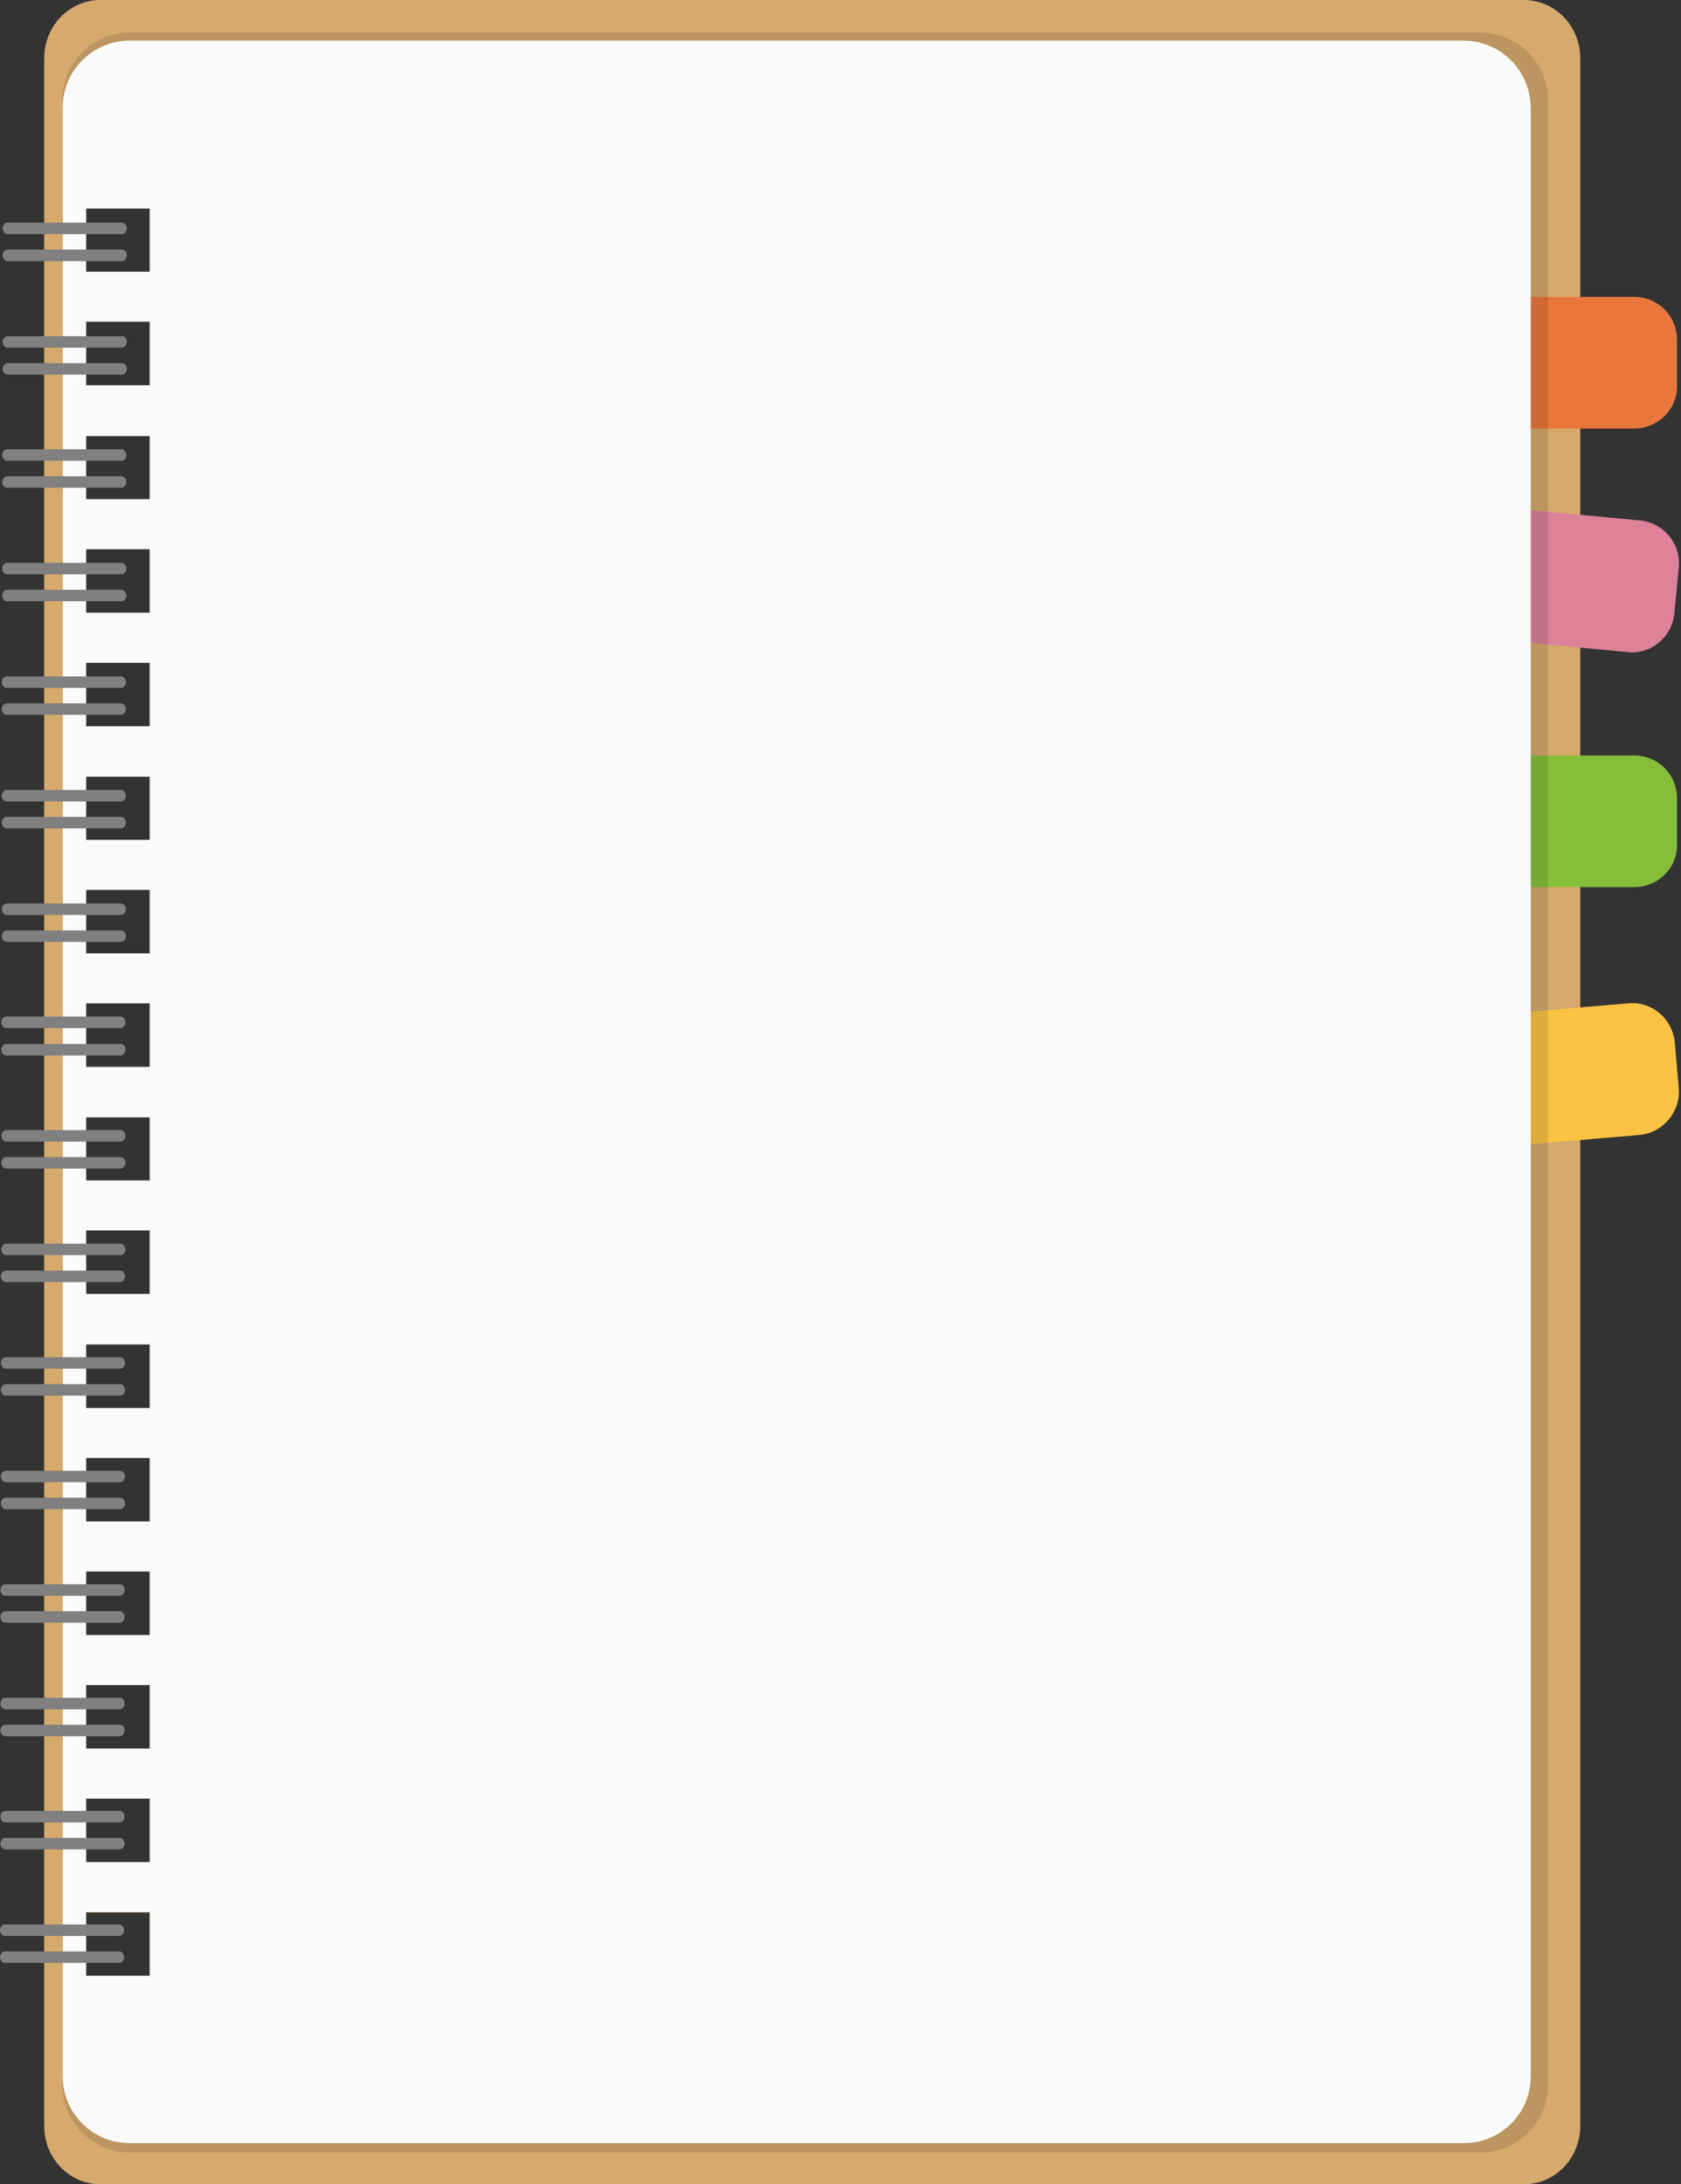 <?xml version="1.0" encoding="UTF-8"?><svg xmlns="http://www.w3.org/2000/svg" xmlns:xlink="http://www.w3.org/1999/xlink" height="494.4" preserveAspectRatio="xMidYMid meet" version="1.0" viewBox="109.8 43.7 380.5 494.4" width="380.5" zoomAndPan="magnify"><rect x="109.8" y="43.7" width="380.5" height="494.4" fill="#333333" stroke="none"/><g><g><g id="change1_1"><path d="M454.7,43.7H132.5c-7,0-12.7,5.9-12.7,13.2v468c0,7.3,5.7,13.2,12.7,13.2h322.3c7,0,12.7-5.9,12.7-13.2v-468 C467.5,49.6,461.8,43.7,454.7,43.7z M129.3,465.2v-14.4h14.4v14.4H129.3z M143.7,476.6v14.4h-14.4v-14.4H143.7z M129.3,439.5 v-14.4h14.4v14.4H129.3z M129.3,413.8v-14.4h14.4v14.4H129.3z M129.3,388.1v-14.4h14.4v14.4H129.3z M129.3,362.4V348h14.4v14.4 H129.3z M129.3,336.6v-14.4h14.4v14.4H129.3z M129.3,310.9v-14.3h14.4v14.3H129.3z M129.3,285.2v-14.4h14.4v14.4H129.3z M129.3,259.5v-14.4h14.4v14.4H129.3z M129.3,233.8v-14.3h14.4v14.3H129.3z M129.3,208.1v-14.4h14.4v14.4H129.3z M129.3,182.4 V168h14.4v14.4H129.3z M129.3,156.7v-14.3h14.4v14.3H129.3z M129.3,130.9v-14.4h14.4v14.4H129.3z M129.3,105.2V90.9h14.4v14.4 H129.3z" fill="#d6a96d"/></g></g><g id="change2_1"><path d="M480.9,300.6l-65.7,5.6c-5.3,0.5-10-3.5-10.5-8.9l-0.9-10.4c-0.5-5.3,3.5-10,8.9-10.5l65.7-5.6 c5.3-0.5,10,3.5,10.5,8.9l0.9,10.4C490.2,295.4,486.2,300.1,480.9,300.6z" fill="#fac344"/></g><g id="change3_1"><path d="M479.7,244.5h-66c-5.4,0-9.7-4.3-9.7-9.7v-10.4c0-5.4,4.3-9.7,9.7-9.7h66c5.4,0,9.7,4.3,9.7,9.7v10.4 C489.5,240.2,485.1,244.5,479.7,244.5z" fill="#85bf3a"/></g><g id="change4_1"><path d="M478.2,191.3l-65.7-6.2c-5.3-0.5-9.3-5.2-8.8-10.6l1-10.4c0.5-5.3,5.2-9.3,10.6-8.8l65.7,6.2 c5.3,0.5,9.3,5.2,8.8,10.6l-1,10.4C488.3,187.9,483.5,191.9,478.2,191.3z" fill="#dd8299"/></g><g id="change5_1"><path d="M479.7,140.7h-66c-5.4,0-9.7-4.3-9.7-9.7v-10.4c0-5.4,4.3-9.7,9.7-9.7h66c5.4,0,9.7,4.3,9.7,9.7v10.4 C489.5,136.3,485.1,140.7,479.7,140.7z" fill="#e9773b"/></g><g id="change6_1" opacity=".12"><path d="M444.9,51.1H139.2c-8.4,0-15.3,6.8-15.3,15.3v449.2c0,8.4,6.8,15.3,15.3,15.3h305.7c8.4,0,15.3-6.8,15.3-15.3V66.3 C460.1,57.9,453.3,51.1,444.9,51.1z M129.3,439.5v-14.4h14.4v14.4H129.3z M143.7,450.9v14.4h-14.4v-14.4H143.7z M129.3,413.8 v-14.4h14.4v14.4H129.3z M129.3,388.1v-14.4h14.4v14.4H129.3z M129.3,362.4V348h14.4v14.4H129.3z M129.3,336.6v-14.4h14.4v14.4 H129.3z M129.3,310.9v-14.3h14.4v14.3H129.3z M129.3,285.2v-14.4h14.4v14.4H129.3z M129.3,259.5v-14.4h14.4v14.4H129.3z M129.3,233.8v-14.3h14.4v14.3H129.3z M129.3,208.1v-14.4h14.4v14.4H129.3z M129.3,182.4V168h14.4v14.4H129.3z M129.3,156.7v-14.3 h14.4v14.3H129.3z M129.3,130.9v-14.4h14.4v14.4H129.3z M129.3,476.6h14.4v14.4h-14.4V476.6z M143.7,105.2h-14.4V90.9h14.4V105.2z" fill="inherit"/></g><g><g id="change7_1"><path d="M441.1,52.9H139.1c-8.3,0-15.1,6.8-15.1,15.1v445.7c0,8.3,6.8,15.1,15.1,15.1h302.1c8.3,0,15.1-6.8,15.1-15.1 V68.1C456.2,59.7,449.5,52.9,441.1,52.9z M143.7,490.9h-14.4v-14.4h14.4V490.9z M143.7,465.2h-14.4v-14.4h14.4V465.2z M143.7,439.5h-14.4v-14.4h14.4V439.5z M143.7,413.8h-14.4v-14.4h14.4V413.8z M143.7,388.1h-14.4v-14.4h14.4V388.1z M143.7,362.4 h-14.4V348h14.4V362.4z M143.7,336.6h-14.4v-14.4h14.4V336.6z M143.7,310.9h-14.4v-14.3h14.4V310.9z M143.7,285.2h-14.4v-14.4 h14.4V285.2z M143.7,259.5h-14.4v-14.4h14.4V259.5z M143.7,233.8h-14.4v-14.3h14.4V233.8z M143.7,208.1h-14.4v-14.4h14.4V208.1z M143.7,182.4h-14.4V168h14.4V182.4z M143.7,156.7h-14.4v-14.3h14.4V156.7z M143.7,130.9h-14.4v-14.4h14.4V130.9z M143.7,105.2 h-14.4V90.9h14.4V105.2z" fill="#fafafa"/></g><g><g><g id="change8_6"><path d="M138.5,95.4c0,0.7-0.5,1.3-1.1,1.3l-5.7,0l-5,0l-8.3,0l-6.9,0c-0.6,0-1.1-0.6-1.1-1.3 c0-0.7,0.5-1.3,1.1-1.3l6.9,0h8.3l5,0l5.7,0C138,94.1,138.5,94.6,138.5,95.4z" fill="#808080"/></g><g id="change8_16"><path d="M138.5,101.5c0,0.7-0.5,1.3-1.1,1.3l-5.7,0l-5,0l-8.3,0l-6.9,0c-0.6,0-1.1-0.6-1.1-1.3 c0-0.7,0.5-1.3,1.1-1.3l6.9,0l8.3,0l5,0l5.7,0C138,100.2,138.5,100.7,138.5,101.5z" fill="#808080"/></g></g><g><g id="change8_12"><path d="M138.5,121.1c0,0.7-0.5,1.3-1.1,1.3l-5.7,0l-5,0l-8.3,0l-6.9,0c-0.6,0-1.1-0.6-1.1-1.3 c0-0.7,0.5-1.3,1.1-1.3l6.9,0l8.3,0l5,0l5.7,0C138,119.7,138.5,120.3,138.5,121.1z" fill="#808080"/></g><g id="change8_25"><path d="M138.5,127.2c0,0.7-0.5,1.3-1.1,1.3l-5.7,0l-5,0l-8.3,0l-6.9,0c-0.6,0-1.1-0.6-1.1-1.3 c0-0.7,0.5-1.3,1.1-1.3l6.9,0l8.3,0l5,0l5.7,0C137.9,125.8,138.5,126.4,138.5,127.2z" fill="#808080"/></g></g><g><g id="change8_21"><path d="M138.4,146.7c0,0.7-0.5,1.3-1.1,1.3l-5.7,0l-5,0l-8.3,0l-6.9,0c-0.6,0-1.1-0.6-1.1-1.3 c0-0.7,0.5-1.3,1.1-1.3l6.9,0l8.3,0l5,0l5.7,0C137.9,145.4,138.4,146,138.4,146.7z" fill="#808080"/></g><g id="change8_32"><path d="M138.4,152.8c0,0.7-0.5,1.3-1.1,1.3l-5.7,0l-5,0l-8.3,0l-6.9,0c-0.6,0-1.1-0.6-1.1-1.3 c0-0.7,0.5-1.3,1.1-1.3l6.9,0h8.3l5,0l5.7,0C137.9,151.5,138.4,152.1,138.4,152.8z" fill="#808080"/></g></g><g><g id="change8_5"><path d="M138.4,172.4c0,0.7-0.5,1.3-1.1,1.3l-5.7,0l-5,0l-8.3,0l-6.9,0c-0.6,0-1.1-0.6-1.1-1.3 c0-0.7,0.5-1.3,1.1-1.3l6.9,0l8.3,0l5,0l5.7,0C137.9,171.1,138.4,171.7,138.4,172.4z" fill="#808080"/></g><g id="change8_17"><path d="M138.4,178.5c0,0.7-0.5,1.3-1.1,1.3l-5.7,0l-5,0h-8.3l-6.9,0c-0.6,0-1.1-0.6-1.1-1.3 c0-0.7,0.5-1.3,1.1-1.3l6.9,0l8.3,0l5,0l5.7,0C137.9,177.2,138.4,177.8,138.4,178.5z" fill="#808080"/></g></g><g><g id="change8_2"><path d="M138.3,198.1c0,0.7-0.5,1.3-1.1,1.3l-5.7,0l-5,0l-8.3,0l-6.9,0c-0.6,0-1.1-0.6-1.1-1.3 c0-0.7,0.5-1.3,1.1-1.3l6.9,0l0,0l8.3,0l5,0l5.7,0C137.8,196.8,138.3,197.4,138.3,198.1z" fill="#808080"/></g><g id="change8_4"><path d="M138.3,204.2c0,0.7-0.5,1.3-1.1,1.3l-5.7,0l-5,0l-8.3,0l-6.9,0c-0.6,0-1.1-0.6-1.1-1.3 c0-0.7,0.5-1.3,1.1-1.3l6.9,0l8.3,0l5,0l5.7,0C137.8,202.9,138.3,203.5,138.3,204.2z" fill="#808080"/></g></g><g><g id="change8_23"><path d="M138.3,223.8c0,0.7-0.5,1.3-1.1,1.3l-5.7,0l-5,0l-8.3,0l-6.9,0c-0.6,0-1.1-0.6-1.1-1.3 c0-0.7,0.5-1.3,1.1-1.3l6.9,0l8.3,0l5,0l5.7,0C137.8,222.5,138.3,223.1,138.3,223.8z" fill="#808080"/></g><g id="change8_29"><path d="M138.3,229.9c0,0.7-0.5,1.3-1.1,1.3l-5.7,0l-5,0l-8.3,0l-6.9,0c-0.6,0-1.1-0.6-1.1-1.3 c0-0.7,0.5-1.3,1.1-1.3l6.9,0l0,0l8.3,0l5,0l5.7,0C137.8,228.6,138.3,229.2,138.3,229.9z" fill="#808080"/></g></g><g><g id="change8_7"><path d="M138.3,249.5c0,0.7-0.5,1.3-1.1,1.3l-5.7,0l-5,0h-8.3l-6.9,0c-0.6,0-1.1-0.6-1.1-1.3 c0-0.7,0.5-1.3,1.1-1.3l6.9,0l8.3,0l5,0l5.7,0C137.8,248.2,138.3,248.7,138.3,249.5z" fill="#808080"/></g><g id="change8_10"><path d="M138.3,255.6c0,0.7-0.5,1.3-1.1,1.3l-5.7,0l-5,0h-8.3l-6.9,0c-0.6,0-1.1-0.6-1.1-1.3 c0-0.7,0.5-1.3,1.1-1.3l6.9,0l8.3,0l5,0l5.7,0C137.7,254.3,138.3,254.8,138.3,255.6z" fill="#808080"/></g></g><g><g id="change8_3"><path d="M138.2,275.1c0,0.7-0.5,1.3-1.1,1.3l-5.7,0l-5,0l-8.3,0l-6.9,0c-0.6,0-1.1-0.6-1.1-1.3 c0-0.7,0.5-1.3,1.1-1.3l6.9,0l8.3,0l5,0l5.7,0C137.7,273.8,138.2,274.4,138.2,275.1z" fill="#808080"/></g><g id="change8_14"><path d="M138.2,281.3c0,0.7-0.5,1.3-1.1,1.3l-5.7,0l-5,0l-8.3,0l-6.9,0c-0.6,0-1.1-0.6-1.1-1.3 c0-0.7,0.5-1.3,1.1-1.3l6.9,0h8.3l5,0l5.7,0C137.7,279.9,138.2,280.5,138.2,281.3z" fill="#808080"/></g></g><g><g id="change8_24"><path d="M138.2,300.8c0,0.7-0.5,1.3-1.1,1.3l-5.7,0l-5,0h-8.3l-6.9,0c-0.6,0-1.1-0.6-1.1-1.3 c0-0.7,0.5-1.3,1.1-1.3l6.9,0l8.3,0l5,0l5.7,0C137.7,299.5,138.2,300.1,138.2,300.8z" fill="#808080"/></g><g id="change8_13"><path d="M138.2,306.9c0,0.7-0.5,1.3-1.1,1.3l-5.7,0l-5,0l-8.3,0l-6.9,0c-0.6,0-1.1-0.6-1.1-1.3 c0-0.7,0.5-1.3,1.1-1.3l6.9,0l8.3,0l5,0l5.7,0C137.7,305.6,138.2,306.2,138.2,306.9z" fill="#808080"/></g></g><g><g id="change8_8"><path d="M138.2,326.5c0,0.7-0.5,1.3-1.1,1.3l-5.7,0l-5,0l-8.3,0l-6.9,0c-0.6,0-1.1-0.6-1.1-1.3 c0-0.7,0.5-1.3,1.1-1.3l6.9,0l8.3,0l5,0l5.7,0C137.6,325.2,138.2,325.8,138.2,326.5z" fill="#808080"/></g><g id="change8_31"><path d="M138.1,332.6c0,0.7-0.5,1.3-1.1,1.3l-5.7,0l-5,0l-8.3,0l-6.9,0c-0.6,0-1.1-0.6-1.1-1.3 c0-0.7,0.5-1.3,1.1-1.3l6.9,0h8.3l5,0l5.7,0C137.6,331.3,138.1,331.9,138.1,332.6z" fill="#808080"/></g></g><g><g id="change8_28"><path d="M138.1,352.2c0,0.7-0.5,1.3-1.1,1.3l-5.7,0l-5,0l-8.3,0l-6.9,0c-0.6,0-1.1-0.6-1.1-1.3 c0-0.7,0.5-1.3,1.1-1.3l6.9,0l8.3,0l5,0l5.7,0C137.6,350.9,138.1,351.5,138.1,352.2z" fill="#808080"/></g><g id="change8_30"><path d="M138.1,358.3c0,0.7-0.5,1.3-1.1,1.3l-5.7,0l-5,0H118l-6.9,0c-0.6,0-1.1-0.6-1.1-1.3c0-0.7,0.5-1.3,1.1-1.3 l6.9,0l8.3,0l5,0l5.7,0C137.6,357,138.1,357.6,138.1,358.3z" fill="#808080"/></g></g><g><g id="change8_26"><path d="M138.1,377.9c0,0.7-0.5,1.3-1.1,1.3l-5.7,0l-5,0l-8.3,0l-6.9,0c-0.6,0-1.1-0.6-1.1-1.3 c0-0.7,0.5-1.3,1.1-1.3l6.9,0l0,0l8.3,0l5,0l5.7,0C137.6,376.6,138.1,377.2,138.1,377.9z" fill="#808080"/></g><g id="change8_11"><path d="M138.1,384c0,0.7-0.5,1.3-1.1,1.3l-5.7,0l-5,0l-8.3,0l-6.9,0c-0.6,0-1.1-0.6-1.1-1.3 c0-0.7,0.5-1.3,1.1-1.3l6.9,0h8.3l5,0l5.7,0C137.6,382.7,138.1,383.3,138.1,384z" fill="#808080"/></g></g><g><g id="change8_27"><path d="M138,403.6c0,0.7-0.5,1.3-1.1,1.3l-5.7,0l-5,0l-8.3,0l-6.9,0c-0.6,0-1.1-0.6-1.1-1.3 c0-0.7,0.5-1.3,1.1-1.3l6.9,0l8.3,0l5,0l5.7,0C137.5,402.3,138.1,402.8,138,403.6z" fill="#808080"/></g><g id="change8_15"><path d="M138,409.7c0,0.7-0.5,1.3-1.1,1.3l-5.7,0l-5,0l-8.3,0l-6.9,0c-0.6,0-1.1-0.6-1.1-1.3 c0-0.7,0.5-1.3,1.1-1.3l6.9,0l8.3,0l5,0l5.7,0C137.5,408.4,138,408.9,138,409.7z" fill="#808080"/></g></g><g><g id="change8_1"><path d="M138,429.3c0,0.7-0.5,1.3-1.1,1.3l-5.7,0l-5,0l-8.3,0l-6.9,0c-0.6,0-1.1-0.6-1.1-1.3 c0-0.7,0.5-1.3,1.1-1.3l6.9,0l8.3,0l5,0l5.7,0C137.5,427.9,138,428.5,138,429.3z" fill="#808080"/></g><g id="change8_18"><path d="M138,435.4c0,0.7-0.5,1.3-1.1,1.3l-5.7,0l-5,0l-8.3,0l-6.9,0c-0.6,0-1.1-0.6-1.1-1.3 c0-0.7,0.5-1.3,1.1-1.3l6.9,0l8.3,0l5,0l5.7,0C137.5,434,138,434.6,138,435.4z" fill="#808080"/></g></g><g><g id="change8_19"><path d="M138,454.9c0,0.7-0.5,1.3-1.1,1.3l-5.7,0l-5,0l-8.3,0l-6.9,0c-0.6,0-1.1-0.6-1.1-1.3 c0-0.7,0.5-1.3,1.1-1.3l6.9,0l8.3,0l5,0l5.7,0C137.5,453.6,138,454.2,138,454.9z" fill="#808080"/></g><g id="change8_9"><path d="M138,461c0,0.7-0.5,1.3-1.1,1.3l-5.7,0l-5,0l-8.3,0l-6.9,0c-0.6,0-1.1-0.6-1.1-1.3c0-0.7,0.5-1.3,1.1-1.3 l6.9,0l8.3,0l5,0l5.7,0C137.5,459.7,138,460.3,138,461z" fill="#808080"/></g></g><g><g id="change8_22"><path d="M137.9,480.6c0,0.7-0.5,1.3-1.1,1.3l-5.7,0l-5,0l-8.3,0l0,0l-6.9,0c-0.6,0-1.1-0.6-1.1-1.3 c0-0.7,0.5-1.3,1.1-1.3l6.9,0l8.3,0l5,0l5.7,0C137.4,479.3,137.9,479.9,137.9,480.6z" fill="#808080"/></g><g id="change8_20"><path d="M137.9,486.7c0,0.7-0.5,1.3-1.1,1.3l-5.7,0l-5,0l-8.3,0l-6.9,0c-0.6,0-1.1-0.6-1.1-1.3 c0-0.7,0.5-1.3,1.1-1.3l6.9,0l8.3,0l5,0l5.7,0C137.4,485.4,137.9,486,137.9,486.7z" fill="#808080"/></g></g></g></g></g></svg>